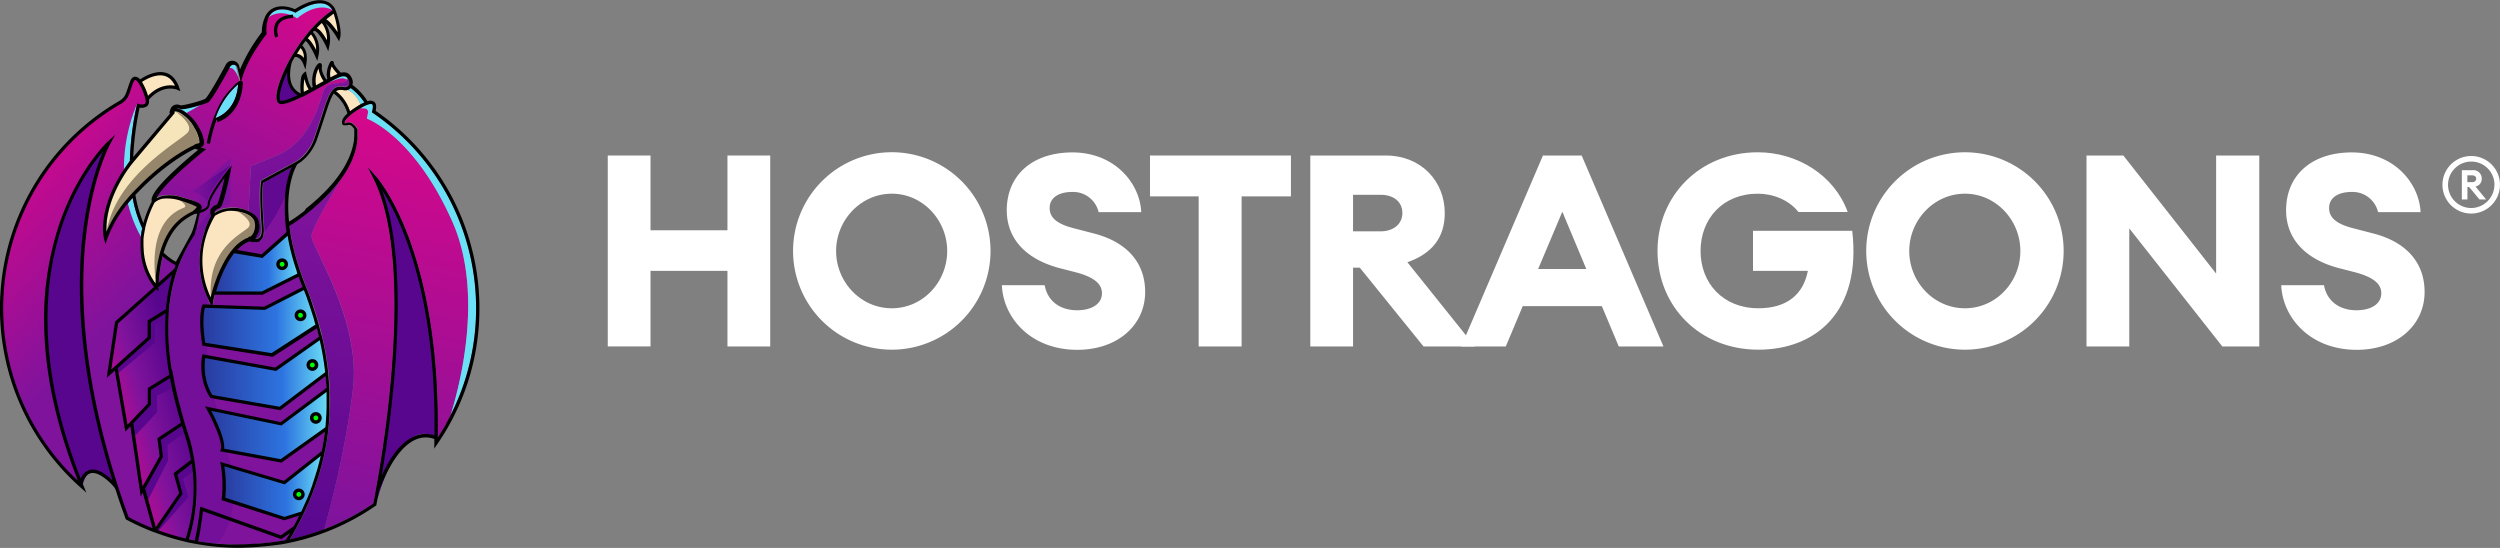 <svg xmlns="http://www.w3.org/2000/svg" xmlns:xlink="http://www.w3.org/1999/xlink" viewBox="0 0 1043.01 228.61"><rect x="0" y="0" width="1043.01" height="228.61" fill="#808080" stroke="none"/><defs><style>.cls-1{fill:#fff;}.cls-2{fill:url(#linear-gradient);}.cls-3{fill:#80139c;}.cls-4{fill:#58068e;}.cls-5{fill:url(#linear-gradient-2);}.cls-6{fill:#fbe5c1;}.cls-7{opacity:0.33;}.cls-8{fill:url(#linear-gradient-3);}.cls-9{fill:#f6e5ba;}.cls-10{fill:url(#linear-gradient-4);}.cls-11{fill:url(#linear-gradient-5);}.cls-12{fill:url(#linear-gradient-6);}.cls-13{fill:url(#linear-gradient-7);}.cls-14{fill:url(#linear-gradient-8);}.cls-15{fill:url(#linear-gradient-9);}.cls-16{fill:url(#linear-gradient-10);}.cls-17{fill:url(#linear-gradient-11);}.cls-18{fill:url(#linear-gradient-12);}.cls-19{fill:url(#linear-gradient-13);}.cls-20{fill:#6ce0f6;}.cls-21{opacity:0.79;}.cls-22{fill:url(#linear-gradient-14);}.cls-23{fill:url(#linear-gradient-15);}.cls-24{fill:url(#linear-gradient-16);}.cls-25{fill:#96866b;}.cls-26{fill:lime;}</style><linearGradient id="linear-gradient" x1="128.88" y1="-0.05" x2="78.98" y2="98.13" gradientUnits="userSpaceOnUse"><stop offset="0" stop-color="#d3088b"></stop><stop offset="1" stop-color="#80139c"></stop></linearGradient><linearGradient id="linear-gradient-2" x1="54.26" y1="215.77" x2="87.94" y2="206.34" gradientUnits="userSpaceOnUse"><stop offset="0" stop-color="#d3088b"></stop><stop offset="0.51" stop-color="#80139c"></stop><stop offset="1" stop-color="#58068e"></stop></linearGradient><linearGradient id="linear-gradient-3" x1="86.85" y1="177.21" x2="137.03" y2="177.21" gradientUnits="userSpaceOnUse"><stop offset="0" stop-color="#293a9f"></stop><stop offset="0.64" stop-color="#2d74e0"></stop><stop offset="1" stop-color="#6ce0f6"></stop></linearGradient><linearGradient id="linear-gradient-4" x1="-2.6" y1="71.78" x2="53.7" y2="125.65" xlink:href="#linear-gradient"></linearGradient><linearGradient id="linear-gradient-5" x1="89.26" y1="109.65" x2="125.07" y2="109.65" xlink:href="#linear-gradient-3"></linearGradient><linearGradient id="linear-gradient-6" x1="84.67" y1="134.1" x2="132.59" y2="134.1" xlink:href="#linear-gradient-3"></linearGradient><linearGradient id="linear-gradient-7" x1="84.71" y1="156.05" x2="136.45" y2="156.05" xlink:href="#linear-gradient-3"></linearGradient><linearGradient id="linear-gradient-8" x1="92.76" y1="202.44" x2="134.84" y2="202.44" xlink:href="#linear-gradient-3"></linearGradient><linearGradient id="linear-gradient-9" x1="51.1" y1="204.48" x2="84.77" y2="195.05" xlink:href="#linear-gradient-2"></linearGradient><linearGradient id="linear-gradient-10" x1="45.99" y1="186.22" x2="79.66" y2="176.79" xlink:href="#linear-gradient-2"></linearGradient><linearGradient id="linear-gradient-11" x1="38.74" y1="160.33" x2="72.41" y2="150.9" xlink:href="#linear-gradient-2"></linearGradient><linearGradient id="linear-gradient-12" x1="33.46" y1="141.45" x2="67.13" y2="132.03" xlink:href="#linear-gradient-2"></linearGradient><linearGradient id="linear-gradient-13" x1="120.75" y1="47.82" x2="147.61" y2="144.59" gradientUnits="userSpaceOnUse"><stop offset="0" stop-color="#80139c"></stop><stop offset="1" stop-color="#58068e"></stop></linearGradient><linearGradient id="linear-gradient-14" x1="176.99" y1="56.82" x2="141.23" y2="216.01" xlink:href="#linear-gradient"></linearGradient><linearGradient id="linear-gradient-15" x1="143.94" y1="83.96" x2="113.23" y2="229.82" xlink:href="#linear-gradient-13"></linearGradient><linearGradient id="linear-gradient-16" x1="79.87" y1="76.93" x2="96.21" y2="76.93" xlink:href="#linear-gradient-13"></linearGradient></defs><title>orijinal yatay koyu</title><g id="Layer_2" data-name="Layer 2"><g id="Layer_1-2" data-name="Layer 1"><path class="cls-1" d="M1019,77.09a12,12,0,1,1,12,12A12,12,0,0,1,1019,77.09Zm21.71,0a9.69,9.69,0,1,0-9.72,9.7A9.74,9.74,0,0,0,1040.68,77.09ZM1027.09,71h4.55a3.45,3.45,0,0,1,3.74,3.57,3.13,3.13,0,0,1-2.59,3.24l4.42,5.4h-2.78l-4.29-5.2h-.72v5.2h-2.33Zm4.29,5c1,0,1.7-.56,1.7-1.44s-.68-1.41-1.7-1.41h-2V76Z"></path><path class="cls-1" d="M253.56,64.88H271.4V96.07h32.1V64.88h17.84v79.67H303.5V113H271.4v31.53H253.56Z"></path><path class="cls-1" d="M330.87,104.71a41.19,41.19,0,1,1,41.19,41.18A41.21,41.21,0,0,1,330.87,104.71Zm64.3,0c0-12.9-10.21-23.9-23.11-23.9s-23.23,11-23.23,23.9,10.21,23.9,23.23,23.9S395.17,117.62,395.17,104.71Z"></path><path class="cls-1" d="M418,119h17.84c1.24,6.74,6.51,10.44,13.58,10.44,5.95,0,10.32-2.58,10.32-7.07,0-3.7-2.8-6.51-10.43-8.64l-7.75-2c-12.68-3.48-21.43-11.34-21.54-23.9,0-14.93,10.88-24.24,27.38-24.24,17.62,0,28.17,12.79,28.73,24.91H458.35a10.92,10.92,0,0,0-11-8.42c-5.27,0-9.31,2.14-9.43,6.51s3.37,6.85,9.65,8.53l9.09,2.36c13.13,3.48,21.1,11.78,21.1,24.35,0,13.58-11.22,24.12-28.39,24.12C429.73,145.89,418.51,132.32,418,119Z"></path><path class="cls-1" d="M500.09,81.93H479.78V64.88h58.8V81.93H518v62.62H500.09Z"></path><path class="cls-1" d="M546.66,64.88h31.42c15,0,24.68,10.88,24.68,24,0,10.32-5.38,16.94-15.59,20.53l28.16,35.13H593.9l-26.6-32.88h-2.8v32.88H546.66ZM576,96.52c5.27,0,9.08-3,9.08-7.63,0-4.83-3.81-7.63-9.08-7.63H564.5V96.52Z"></path><path class="cls-1" d="M643.72,64.88h16.16L694,144.55H675.36l-7.07-16.84h-33l-7.07,16.84H609.61Zm-2,47.35h20.09l-10-23.9Z"></path><path class="cls-1" d="M691.52,104.71c0-23,17.62-41.18,41.86-41.18,16.27,0,31.87,9.42,37.48,24.91H750.32c-3.93-5-10.55-7.63-16.94-7.63-14.7,0-23.9,10.55-23.9,23.9s9.31,23.9,24.12,23.9c12,0,18.74-5.83,20.65-15.59H731.36V96.3h41.4c3.93,33.77-15.26,49.59-39.16,49.59C709,145.89,691.52,127.71,691.52,104.71Z"></path><path class="cls-1" d="M778.6,104.71a41.18,41.18,0,1,1,41.18,41.18A41.2,41.2,0,0,1,778.6,104.71Zm64.3,0c0-12.9-10.22-23.9-23.12-23.9s-23.23,11-23.23,23.9,10.21,23.9,23.23,23.9S842.9,117.62,842.9,104.71Z"></path><path class="cls-1" d="M927.17,144.55,888.34,95.29v49.26H870.5V64.88h15.37l38.71,49.26V64.88h18v79.67Z"></path><path class="cls-1" d="M951.74,119h17.84c1.24,6.74,6.51,10.44,13.58,10.44,6,0,10.32-2.58,10.32-7.07,0-3.7-2.8-6.51-10.43-8.64l-7.75-2c-12.68-3.48-21.43-11.34-21.54-23.9,0-14.93,10.88-24.24,27.38-24.24,17.62,0,28.16,12.79,28.73,24.91H992.14a10.92,10.92,0,0,0-11-8.42c-5.27,0-9.31,2.14-9.43,6.51s3.37,6.85,9.65,8.53l9.09,2.36c13.13,3.48,21.1,11.78,21.1,24.35,0,13.58-11.22,24.12-28.39,24.12C963.52,145.89,952.3,132.32,951.74,119Z"></path><path class="cls-2" d="M144.86,33.14a1.86,1.86,0,0,1-.94,1c-2.27,1.26-7.6-.43-9.08,4.06S129.57,58.59,116,64.65L104.67,69.3l-1,18.8A14.43,14.43,0,0,0,95,86.68a11.7,11.7,0,0,0-5.84,2,3,3,0,0,1,0-.74l.85-.88.23-.09a5.3,5.3,0,0,0,1.1-.54,1.38,1.38,0,0,0,.37-.36l.14-.19v0c1.54-2.59,3.85-14.28,3.87-14.4l.52-2.61-1.71,2s-.36.45-.84,1.09c-2.8,3.71-7.5,10.33-7.5,13,0,1.29-1.42,2-2.79,2.46a2.2,2.2,0,0,0,.33-.9,1.71,1.71,0,0,0-.43-1.33l0,0c-.8-1-2.86-1.6-6.4-2.64l-1.62-.48a15.86,15.86,0,0,0-6.82-.63h-.05a8.45,8.45,0,0,0-3.53,1.14c.54-1.44,2.5-4.43,8.91-10.43,5.2-4.87,10.76-9.3,10.81-9.35l1-.78L83,61.17l.33-.07c.39-.08,1.31-.44,1.29-2.06a14.33,14.33,0,0,0-2.25-6.25,16.39,16.39,0,0,0-4.26-5.27l0,0-.38-.32c-1.85-1.52-3.38-2.2-4.65-2.09l.07,0a1.89,1.89,0,0,1,1.57.08c1.23.62,8.81-1.62,11.09-2.53l.43-.19a1.22,1.22,0,0,0,.4-.29c.71-.66,2.46-3,7.57-12.29.05-.11.12-.22.17-.32h0c.38-.69.75-1.36,1.09-2a1.59,1.59,0,0,1,1.65-.84,1.61,1.61,0,0,1,1.38,1.24l1.24,5.22s0,0,0,0h0l.18.76.74-2.35c.2-.63.43-1.3.71-2,3-7.78,9.11-15.43,9.17-15.51l.14-.17v-.23A15.27,15.27,0,0,1,112,7.34l.12-.22c3.11-5.71,10.46-2.14,10.77-2l.34.18.32-.21c5.12-3.24,9.36-4.4,12.25-3.36a5.36,5.36,0,0,1,2.9,2.53,45.58,45.58,0,0,0-4.15,3.22l-.2.17-.47.43q-1.74,1.56-3.44,3.41l-.21.22c-.34.37-.67.75-1,1.12-.81.93-1.64,1.94-2.45,3-.65.84-1.31,1.75-2.08,2.85-.92,1.33-1.81,2.72-2.66,4.14-.47.8-.92,1.59-1.34,2.34l-.08.15h0c-1,1.83-1.89,3.67-2.65,5.45-.93,2.15-3.8,9.36-2.18,11.82a1.71,1.71,0,0,0,1.48.8c1.79,0,4.53-1,8.63-3l.11-.06.13-.07.24-.11.24-.13c1.21-.62,2.47-1.31,3.65-2l1.46-.8,2.49-1.4.57-.31,1.1-.61c3.3-1.4,6.36-2.48,7.42-2.22C143.82,32.8,144.33,33,144.86,33.14Z"></path><path class="cls-3" d="M96.21,84.8l0-18.76s-15.33,12.54-13,17.22-5.77,21.11-5.77,21.11h0a61.62,61.62,0,0,0-2.68,6.12l-.17.44c-.21.57-.42,1.16-.62,1.76a73.1,73.1,0,0,0-3.46,16.75,101.49,101.49,0,0,0,1.51,27.1A175.19,175.19,0,0,0,77,176.43c.47,1.6,1,3.31,1.67,5.39A72.43,72.43,0,0,1,81.11,192a70.31,70.31,0,0,1-2.29,33c1,.22,2,.42,2.94.6,2.79.52,5.61.92,8.4,1.19,3,.31,6.16.47,9.28.49a137.19,137.19,0,0,0,19.28-1.78h.07l.09,0,.25,0c.19-.31.38-.61.56-.92.08-.14.17-.27.25-.4l.42-.73c.16-.26.32-.53.47-.8s.18-.3.26-.45c.19-.33.38-.66.56-1,.28-.48.55-1,.81-1.46l.66-1.22c.84-1.57,1.64-3.16,2.4-4.74a114.06,114.06,0,0,0,7-18.61c.62-2.23,1.17-4.46,1.63-6.69.36-1.74.68-3.5,1-5.26.24-1.52.45-3,.61-4.56.07-.67.14-1.34.2-2a102.53,102.53,0,0,0,.29-14.36c0-.53-.06-1.09-.1-1.63-.09-1.47-.2-2.95-.35-4.44a120.22,120.22,0,0,0-2.49-14.75c-.06-.27-.14-.55-.2-.82-.36-1.49-.74-3-1.15-4.47-.63-2.3-1.35-4.63-2.13-7q-1.47-4.38-3.24-8.81c0-.06,0-.11-.07-.16s0-.07,0-.11q-.56-1.35-1-2.67l0,0q-.45-1.2-.87-2.37l-.09-.23c-.35-1-.68-2-1-3A97.41,97.41,0,0,1,120,98.13c0-.32-.12-.65-.17-1-.08-.52-.16-1-.23-1.54,0-.3-.08-.59-.11-.87s-.09-.67-.13-1h0l0-.44h0a60.15,60.15,0,0,1-.19-12c.08-.9.19-1.78.32-2.64V78.4l0-.05a32.84,32.84,0,0,1,2.46-8.64l-12,6.51c-.49,3.21-.4,8.54.3,18.71a11.79,11.79,0,0,1,0,1.89,7.25,7.25,0,0,1-.25,1.31,3.74,3.74,0,0,1-2.35,2.67,4.51,4.51,0,0,1-3.31-.24,14.74,14.74,0,0,0-6.13,4.63,33.72,33.72,0,0,0-3.94,6.07,64.27,64.27,0,0,0-4.34,11.18c-.7,2.4-1,4-1,4l-.38,1.85-.89-1.66c-.43-.81-.83-1.63-1.2-2.44-.24-.52-.48-1.09-.73-1.73a36.55,36.55,0,0,1-1.93-20.15A40,40,0,0,1,88,90.21v-.07c-.08-.28-.13-.54-.18-.79Z"></path><path class="cls-4" d="M49.69,206.42c-12.53-20.37-15.24-3.56-15.37-3.33-.56-1.35-1.09-2.69-1.61-4h0C-3.8,105.62,44.73,60.21,45.47,59.54,44.93,60.52,17.5,110.43,49.69,206.42Z"></path><path class="cls-5" d="M77.91,225.46a97.66,97.66,0,0,1-12.15-3.6l-.62-.23-.43-.16.34-.5,10.43-15.08-2.27-8.18,7.22-5.58c.24,1.44.43,2.85.58,4.23C82.8,213.35,77.91,225.46,77.91,225.46Z"></path><path class="cls-6" d="M141.39,15.43s-4-6.81-6.55-7.27l0,0,4.7-3.62S142.3,12.25,141.39,15.43Z"></path><g class="cls-7"><path class="cls-4" d="M97.07,196.36s3.54,19.66-7,31.08c-2.85-.28-5.67-.69-8.45-1.2-1.25-.24-2.49-.5-3.73-.78,0,0,5.71-14.16,2.52-33.33A71,71,0,0,0,78,182c-.55-1.72-1.12-3.53-1.68-5.4a174.68,174.68,0,0,1-4.9-20,103,103,0,0,1-1.51-27.28,73.1,73.1,0,0,1,3.48-16.91c.25-.74.52-1.48.79-2.22h0A66.52,66.52,0,0,1,88.51,87.63,4.74,4.74,0,0,0,88.66,90a4.65,4.65,0,0,1,.6-.52,37.87,37.87,0,0,0-4.84,13,35.93,35.93,0,0,0,1.9,19.77q.33.85.72,1.71C82,149.49,97.07,196.36,97.07,196.36Z"></path></g><path class="cls-8" d="M136.41,178.64,117.3,192.25l-24.54-4.54c1.36-4.09-5.91-17.28-5.91-17.28l30.45,6.37,19.61-14.64A105.46,105.46,0,0,1,136.41,178.64Z"></path><path class="cls-4" d="M182,181.72c-.73-.5-14.42-9.44-25,25.63,3.18-16.68,17.29-97.5-.59-133.28C156.8,74.52,183,104.11,182,181.72Z"></path><path class="cls-4" d="M157.65,207.55l-1.33-.33c3-15.92,17.29-97.18-.53-132.84l-2.31-4.61,3.43,3.85c1.09,1.23,26.78,31.05,25.72,108.1l0,1.28-1.05-.72a8.42,8.42,0,0,0-7.44-.73C169.7,183.09,163.26,188.86,157.65,207.55Zm1.78-128.17c12.38,33.31,4.07,94.12-.2,119.38,4.09-10.36,8.93-16.57,14.44-18.5a10,10,0,0,1,7.61.31C181.9,121.18,166.58,90.45,159.43,79.38Z"></path><path class="cls-9" d="M83.26,59.05c-.06.17-.31.62-1.27,1l-.08,0a2.71,2.71,0,0,0-.82.41A107.42,107.42,0,0,0,55.28,80.59,57.5,57.5,0,0,0,44.46,96.75h0C44.24,92.39,45,83,53.32,70.82c.71-1,1.4-2,2.08-3l0-.06c9.51-13.43,16.4-20,17.76-21.25h0l.09,0,.12,0a10.53,10.53,0,0,1,3.81,2h0a20.35,20.35,0,0,1,4,4.87A24.21,24.21,0,0,1,83.26,59.05Z"></path><path class="cls-10" d="M59.81,203.76l4.9,17.71a98.89,98.89,0,0,1-11.6-5.3q-1.81-4.95-3.41-9.74a0,0,0,0,1,0,0c-32.19-96-4.76-145.9-4.22-146.88-.74.67-49.26,46.08-12.76,139.53h0c.52,1.33,1,2.67,1.61,4a99.33,99.33,0,0,1,16-160.49l0,0c3-1.93,2.84-4,4.66-8.51.84-2.11,2.07-1.58,3.24,0a17.45,17.45,0,0,1,1.91,3.54,23.21,23.21,0,0,1,1.21,3.73c.91,4.09-3.63,2.73-3.63,2.73a121.94,121.94,0,0,0-2.88,23.31h0c-.69,1-1.4,2-2.12,3.05-11.82,17.28-8.64,29.09-8.64,29.09,2.37-6.84,6.72-13.09,11.66-18.47A51.09,51.09,0,0,0,60,95.12c-3.23,14.57,3.8,23.08,5.21,24.61L48.66,134.52l-3.18,21.37,2.73-2.43.19-.17,4.36,25.33,2.13-2.24L59.12,205Z"></path><path class="cls-3" d="M74,110.26c-.28.74-.54,1.48-.79,2.22l-7.88,7a59.94,59.94,0,0,1,2-13.85A22.49,22.49,0,0,0,74,110.26Z"></path><path class="cls-6" d="M74.12,36.8s-6.36-2.73-12.73,4.54a23.21,23.21,0,0,0-1.21-3.73,17.45,17.45,0,0,0-1.91-3.54s9-6.93,13.95-.83A11.18,11.18,0,0,1,74.12,36.8Z"></path><path class="cls-4" d="M125.64,39.73c-3.38,1.71-6.42,3-8.34,3-2.17,0-1.52-5,1.32-11.66.75-1.76,1.66-3.63,2.7-5.54a18.78,18.78,0,0,0-.84,5.9C120.57,34.51,121.67,38,125.64,39.73Z"></path><path class="cls-6" d="M136.85,19.07s-3.55-7.85-6.09-6.89a50.8,50.8,0,0,1,3.6-3.59S138.21,12.25,136.85,19.07Z"></path><path class="cls-6" d="M132.3,23.16s-3.09-7-5-6.91c.77-1,1.58-2,2.42-3A10.5,10.5,0,0,1,132.3,23.16Z"></path><path class="cls-6" d="M127.3,26.34s-1.55-4.09-4.64-3.18c.81-1.36,1.69-2.73,2.63-4.09C125.29,19.07,128.21,20.43,127.3,26.34Z"></path><path class="cls-6" d="M142.05,31.1a5.34,5.34,0,0,0-.66.24c-1.11.48-2.42,1.14-3.85,1.9-1.57-2.65,1.13-8.26,1.13-6.9S142.05,31.1,142.05,31.1Z"></path><path class="cls-6" d="M136,34.07l-2.09,1.16-2.5,1.39a10.39,10.39,0,0,1-.4-2.39h0c-.27-5,3-8.89,2.65-6.53C133.21,30.43,136,34.07,136,34.07Z"></path><path class="cls-6" d="M130,37.43c-1.23.67-2.45,1.33-3.64,1.94a26.43,26.43,0,0,1,0-6.54,3.22,3.22,0,0,1,.93-1.94s.23,1.08.61,2.37C128.41,35,129.16,37,130,37.43Z"></path><path class="cls-6" d="M80.94,88.61c-2.46,1.41-9.78,4.16-13.42,17a60,60,0,0,0-2,13.85l-.25.23c-1.41-1.53-8.44-10-5.21-24.61a46.33,46.33,0,0,1,4.08-11.05h0a7.54,7.54,0,0,1,4.31-2h0c2.84-.32,7.33.27,14.26,3.53v0C83.29,86.36,82.72,87.23,80.94,88.61Z"></path><path class="cls-6" d="M106.44,97.7a.05.05,0,0,1,0,0c-.58,1.08-1.32,1.79-1.85,1.79-.34,0-.35.12-.16.28a15.25,15.25,0,0,0-6.73,4.94c-4.34,5.18-7.06,12.84-8.41,17.5-.72,2.46-1.06,4.09-1.06,4.09a37.15,37.15,0,0,1-1.89-4.09,35.93,35.93,0,0,1-1.9-19.77,37.87,37.87,0,0,1,4.84-13h0A16,16,0,0,1,95,87.35a16.29,16.29,0,0,1,4.55.26,23.36,23.36,0,0,1,2.28.55,12.56,12.56,0,0,1,1.75.67l.3.16.47.27.22.14a2.86,2.86,0,0,1,.4.28l.54.45.16.15a6.86,6.86,0,0,1,.62.73l.14.21.12.19s0,0,0,0l.12.21.06.12a1.94,1.94,0,0,1,.13.3A7.21,7.21,0,0,1,106.44,97.7Z"></path><path class="cls-11" d="M125.07,114.48l-15.5,7.77H89.26c1.36-4.66,4.08-12.32,8.42-17.5l11.89,2,10.9-9.75A99.92,99.92,0,0,0,125.07,114.48Z"></path><path class="cls-12" d="M132.59,135.9l-18.92,12.26-28.19-4.55c-1.82-11.81,0-15.9,0-15.9l25,.9L127.19,120A149.14,149.14,0,0,1,132.59,135.9Z"></path><path class="cls-13" d="M136.45,156.05l-19.6,14.84-28.64-5c-5-7.73-3.18-16.82-3.18-16.82l30,5.45,18.91-13.31A118.55,118.55,0,0,1,136.45,156.05Z"></path><path class="cls-14" d="M134.84,188.53A110.71,110.71,0,0,1,126.13,214l-7.46,2.36-25.46-8.18a50.28,50.28,0,0,0-.45-14.54l25.91,7.72Z"></path><path class="cls-4" d="M76.3,199.94l2.36,7.41-12.9,14.51-.51.58-.11-.81-.09-.66,10.43-15.08-2.27-8.18,7.22-5.58c.24,1.44.43,2.85.58,4.23Z"></path><path class="cls-15" d="M73.21,197.71l2.27,8.18L64.71,221.47l-3.38-12.18-1.52-5.53,7.49-13.32-.91-7.28,9.91-6.53c.38,1.26.76,2.5,1.15,3.7h0c.18.57.36,1.13.53,1.69a71,71,0,0,1,2.45,10.1Z"></path><path class="cls-4" d="M77.45,180.34l-7.56,5.33.23,6.46-8.74,17.24-.05-.08-1.52-5.53,7.49-13.32-.91-7.28,9.91-6.53c.38,1.26.76,2.5,1.15,3.7Z"></path><path class="cls-16" d="M66.39,183.16l.91,7.28-7.49,13.32L59.12,205,55.78,182.4l-.89-6,7.41-7.77v-6.37l9.1-5.58c.31,1.72.64,3.42,1,5.08h0c1.15,5.31,2.52,10.31,3.9,14.87Z"></path><path class="cls-4" d="M72.4,161.76l-6.9,3.3.1,6.87L55.78,182.4l-.89-6,7.41-7.77v-6.37l9.1-5.58c.31,1.72.64,3.42,1,5.08Z"></path><path class="cls-17" d="M71.4,156.67l-9.1,5.58v6.37l-7.41,7.77-2.13,2.23-3.88-22.57h0l-.47-2.76,13.9-12.4v-6.82l7.59-4.68c-.1,1.09-.18,2.17-.23,3.24A106.71,106.71,0,0,0,71.4,156.67Z"></path><path class="cls-4" d="M69.89,129.39c-.1,1.09-.18,2.17-.23,3.24l-5,2.93v7.38L48.88,156.05h0l-.47-2.76,13.9-12.4v-6.82Z"></path><path class="cls-18" d="M73.37,112.48a73,73,0,0,0-3.48,16.91l-7.59,4.68v6.82l-13.9,12.4-.19.17-2.73,2.43,3.18-21.37,16.59-14.79.23.25c0-.16,0-.32,0-.48Z"></path><path class="cls-19" d="M143.92,34.1c-2.27,1.26-7.6-.43-9.08,4.06S129.57,58.59,116,64.65L104.67,69.3l-1,18.8.27.13.32.16.49.28.25.17.44.3a6,6,0,0,1,.59.5,1.57,1.57,0,0,1,.19.18,6.27,6.27,0,0,1,.68.8,2.5,2.5,0,0,1,.16.24l.08.13.14.14v.11a.56.56,0,0,1,0,.08l.06.12a2.2,2.2,0,0,1,.17.39,7.26,7.26,0,0,1-.46,6.15l0,.08a13.6,13.6,0,0,1-.86,1.58,2.58,2.58,0,0,0,1.32-.26c1.36-.71,1.51-2.76,1.4-4.35-.72-10.65-.78-16.07-.22-19.37l0-.33,14.06-7.64.44-.24a13.68,13.68,0,0,0,1.71-1.13A19.41,19.41,0,0,0,131.2,57c1.1-3.15,2-5.89,2.78-8.31,1.77-5.46,2.93-9.06,4.53-11a6.84,6.84,0,0,1,.69-.72,4.65,4.65,0,0,1,4.39-.84,1.86,1.86,0,0,0,2-.87,1.89,1.89,0,0,0,.24-1.39c0-.07,0-.11,0-.16a2.65,2.65,0,0,0-.11-.3c-.28-.11-.55-.21-.83-.3A1.82,1.82,0,0,1,143.92,34.1Z"></path><path class="cls-20" d="M143.2,32.68c.48.12,1,.28,1.52.46a1.51,1.51,0,0,0-.11-1.18,2,2,0,0,0-.92-.4,3.49,3.49,0,0,0-1.57.19,4.19,4.19,0,0,0-.59.22c-1,.42-2.2,1-3.81,1.87l-.25.14-1.27.69-.41.23C139.08,33.5,142.14,32.41,143.2,32.68Z"></path><g class="cls-21"><path class="cls-4" d="M121.92,69.71a32.84,32.84,0,0,0-2.46,8.64l0,.05v.25c-.13.86-.24,1.74-.32,2.64a65.46,65.46,0,0,1-8.86,15.53,11.79,11.79,0,0,0,0-1.89c-.7-10.17-.79-15.5-.3-18.71Z"></path></g><path class="cls-20" d="M99.34,35.15c0,1.44-.65,10.88-9.43,14.15a33.48,33.48,0,0,1,5.63-10.24A35.62,35.62,0,0,1,99.34,35.15Z"></path><path class="cls-6" d="M143.27,37.48a3.35,3.35,0,0,0-3.15.53,16.52,16.52,0,0,1,5.94,8.43c.66-.51,1.4-1,2.23-1.58s1.41-.88,2.06-1.24l.08,0c-2-5-5.47-6.12-5.54-6.14A3.06,3.06,0,0,1,143.27,37.48Z"></path><path class="cls-20" d="M150.43,43.57l.86-.46.77-.36a23.38,23.38,0,0,0-5.72-6.2,3.27,3.27,0,0,1-1.21.81l-.24.07C145,37.45,148.45,38.61,150.43,43.57Z"></path><path class="cls-22" d="M130,98.62c0,4.42,20.65,34.58,17.28,63.54s-12,58.42-12,58.63A98.39,98.39,0,0,0,155.78,210c.09-.43.28-1.37.54-2.77,3-15.93,17.29-97.19-.53-132.85l-2.31-4.61,3.43,3.85c1.09,1.23,26.78,31.05,25.72,108.11v.17c0,.22,0,.44,0,.67,1.19-1.82,2.33-3.68,3.39-5.56l.08-.14c.65-1.17,1.28-2.35,1.88-3.55,3.83-12.22,14-50.9.76-80.79-15.95-36-35.65-43-35.65-43l.47-2.48a1.49,1.49,0,0,0-1.36-1.76l-1.72-.13c-.26.15-.53.31-.81.49l-.17.1-.36.23L149,46a28.55,28.55,0,0,0-2.88,2.11c-2.25,1.92-2.3,2.93-2.19,3.1s.4.15.77,0c1.88-.95,3.73,1.15,4.53,2.54l.08.14V54c.41,6.76-2,13.84-7.13,20.83h0C137.47,82.74,130,95.6,130,98.62Z"></path><path class="cls-20" d="M153.54,47l-.47,2.48s19.7,7.07,35.66,43c13.26,29.89,3.06,68.57-.77,80.79A97.11,97.11,0,0,0,194.51,157a98.75,98.75,0,0,0-38.9-109.91l-.39-.26.11-.46c.48-2,.2-2.66,0-2.85s-1-.2-2,.16a13.3,13.3,0,0,0-1.41.62c-.44.22-.92.49-1.44.8l1.72.13A1.49,1.49,0,0,1,153.54,47Z"></path><path class="cls-23" d="M135.32,82.72A87.25,87.25,0,0,1,120.74,94c0,.27.07.55.11.83l.06.48q.11.78.24,1.59a99.39,99.39,0,0,0,4.56,17.31c.6,1.7,1.27,3.46,2,5.25a2.09,2.09,0,0,1,.11.3,146.82,146.82,0,0,1,5.43,15.92c.49,1.77.95,3.57,1.36,5.34A123,123,0,0,1,137.13,156c.21,2.07.36,4.14.46,6.15q.09,2.09.12,4.17a106.72,106.72,0,0,1-.63,12.42c-.16,1.47-.36,2.95-.58,4.43-.28,1.84-.61,3.69-1,5.52a113,113,0,0,1-8.76,25.61c-1,2-2,4.05-3.09,6-.38.7-.78,1.4-1.17,2.1-.1.16-.19.32-.28.49L121,225l0,.07a98,98,0,0,0,14.27-4.24c.06-.21,8.66-29.77,12-58.63S129.94,103,130,98.62c0-3,7.5-15.88,12.25-23.75h0A61.94,61.94,0,0,1,135.32,82.72Z"></path><path class="cls-20" d="M138.72,4.27S133.19.14,123.94,7.66c0,0-6.16-4.43-11.8-.54,3.11-5.71,10.46-2.14,10.77-2l.34.18.32-.21c5.12-3.24,9.36-4.4,12.25-3.36A5.36,5.36,0,0,1,138.72,4.27Z"></path><path class="cls-20" d="M99.75,33.12c-.11-.35-2.48-7.43-5.36-3.62.38-.69.75-1.36,1.09-2a1.64,1.64,0,0,1,3,.4Z"></path><path class="cls-20" d="M85.81,42.6l-8.08,4.58c-1.85-1.52-3.38-2.2-4.65-2.09l.07,0a1.89,1.89,0,0,1,1.57.08C76,45.75,83.53,43.51,85.81,42.6Z"></path><path class="cls-24" d="M96.21,68.87l-1.71,2s-.36.45-.84,1.09c-2.8,3.71-7.49,10.33-7.49,13,0-3.71-6.3-5-6.3-5Z"></path><path class="cls-25" d="M97.16,104.31a16.17,16.17,0,0,1,6.5-5,.86.86,0,0,1,.91-.52c.14,0,.69-.39,1.25-1.42h0a6.63,6.63,0,0,0,.43-5.09,1.94,1.94,0,0,0-.1-.24L106.1,92l-.11-.18-.09-.15,0,0a1.25,1.25,0,0,0-.12-.17,4.53,4.53,0,0,0-.55-.65l-.14-.14a6.26,6.26,0,0,0-.49-.41,3.64,3.64,0,0,0-.35-.24l-.22-.14-.43-.25-.28-.15a11.8,11.8,0,0,0-1.65-.63,23.15,23.15,0,0,0-2.3-.55c.15.09,6.56,3.88,4.29,6.49S86.33,103.41,88,124.29c.16-.62.36-1.37.61-2.23C89.86,117.75,92.64,109.7,97.16,104.31Z"></path><path class="cls-25" d="M81.36,89.15l-.08.06-.81.43c-3,1.55-9.06,4.78-12.29,16.19a60.36,60.36,0,0,0-2,13.7v.29l-.8.71c0-.26-.08-.52-.12-.8-.12-.8-.23-1.58-.32-2.34-3.17-26.53,10.31-29.93,12-30.86,1.1-.61-.67-2.12-2.08-3.12-.78-.56-1.46-1-1.46-1l.14,0L74.75,82A43.82,43.82,0,0,1,83,85l.11,0,.17.19C84.42,86.77,82.43,88.32,81.36,89.15Z"></path><path class="cls-25" d="M83.26,59.05c-.06.17-.31.62-1.27,1l-.08,0a2.71,2.71,0,0,0-.82.41A107.42,107.42,0,0,0,55.28,80.59,57.5,57.5,0,0,0,44.46,96.75h0c3.82-23.84,31.6-38.35,34-41.65,2.17-3-3.79-7.53-5.08-8.47v0a10.53,10.53,0,0,1,3.81,2h0a20.35,20.35,0,0,1,4,4.87A24.21,24.21,0,0,1,83.26,59.05Z"></path><path class="cls-20" d="M55.35,82.55c-.68.76-1.33,1.53-2,2.29A56,56,0,0,0,58.75,98.7a33.28,33.28,0,0,1,.57-3.49A51.56,51.56,0,0,1,55.35,82.55Z"></path><path class="cls-20" d="M52.19,70.05l2-2.9a123.65,123.65,0,0,1,2.88-23.23l.15-.71a70.18,70.18,0,0,0-5.52,27.53Z"></path><circle class="cls-26" cx="117.8" cy="110.25" r="1.72"></circle><circle class="cls-26" cx="125.47" cy="131.5" r="1.72"></circle><circle class="cls-26" cx="130.43" cy="152.27" r="1.72"></circle><circle class="cls-26" cx="131.87" cy="174.36" r="1.72"></circle><circle class="cls-26" cx="124.75" cy="206.26" r="1.72"></circle><path d="M116.09,15.18s-1.15-3,.29-5.22c1-1.52,3-2.35,5.92-2.48l-.06-1.37c-3.41.16-5.76,1.2-7,3.1-1.82,2.79-.48,6.32-.42,6.47Z"></path><path d="M62.14,41.89c0-.11,0-.23,0-.34,5.84-6.48,11.48-4.23,11.72-4.13l1.42.61-.51-1.46a11.82,11.82,0,0,0-2-3.76c-4.6-5.63-12.25-1.09-14.35.33A2.63,2.63,0,0,0,56.17,32c-.76.1-1.37.71-1.81,1.8s-.82,2.26-1.13,3.18c-.8,2.4-1.23,3.72-3.23,5l0,0A100,100,0,0,0,33.84,203.6l2.2,1.94-1.12-2.71c-.15-.38-.31-.75-.46-1.13.35-1.28,1.24-3.64,3.24-4.23,1.73-.51,4.88.18,10.25,6,.34,1,.68,2.06,1,3.1l.19.57c1,3.06,2.13,6.19,3.27,9.29l.09.25.23.12a99.1,99.1,0,0,0,10.87,5v0l.49.18.28.1,0,0,.25.09.09,0,.15.07.25.09.31.11.21.08h0a97.75,97.75,0,0,0,12,3.56l.37.14,3.39.64a101.19,101.19,0,0,0,17.92,1.7A142.46,142.46,0,0,0,118.13,227h0l1.4-.28h0l.33-.07c1.91-.39,3.81-.82,5.69-1.32h.06c.94-.25,1.88-.51,2.81-.79s1.9-.57,2.84-.88A98.9,98.9,0,0,0,156.75,211l.29-.2v-.29c.06-.29.27-1.31.59-3l.45-2.41c5.75-15.6,12-20.65,16.32-22.07a10,10,0,0,1,6.81.14l0,1.72-.05,2.27,1.29-1.87c1.72-2.49,3.33-5.09,4.82-7.72l.08-.16a99.64,99.64,0,0,0,8.47-20A100.15,100.15,0,0,0,156.73,46.26c.26-1.3.41-2.9-.54-3.73a2.88,2.88,0,0,0-2.85-.27h0A24.52,24.52,0,0,0,147,35.39a3.38,3.38,0,0,0,.19-1.09,3.71,3.71,0,0,0-.07-.67c0-.09,0-.18-.08-.31-.7-2.3-2.06-3-3.07-3.11a4.54,4.54,0,0,0-1.77.12c-1.46-1.5-2.91-3.38-2.91-4a.79.79,0,0,0-1.46-.52c-.71.87-2.13,4.62-1.23,7.12l-.45.24c-.83-1.22-2.16-3.63-1.87-5.37,0-.24.16-1-.35-1.35a.93.93,0,0,0-1,0c-1,.56-2.88,3.83-2.67,7.82l0,.65h0a10,10,0,0,0,.24,1.37l-.58.33a11,11,0,0,1-1.48-3.54c-.37-1.25-.6-2.31-.6-2.33l-.22-1-.86.64a3.68,3.68,0,0,0-1.18,2.36,24.59,24.59,0,0,0-.1,6.25c-2.84-1.33-4.34-3.88-4.45-7.57a18.47,18.47,0,0,1,.79-5.61l0,0c.35-.63.73-1.3,1.13-2,2.27-.43,3.5,2.68,3.56,2.83l.92,2.42.4-2.56c.71-4.61-.81-6.7-1.75-7.53.5-.71,1-1.33,1.4-1.91.87.49,2.67,3.33,4.05,6.43l.85,1.93.44-2.06a11.34,11.34,0,0,0-2.28-10l.36-.41.08-.07c1.29-.2,3.76,3.61,5.1,6.56l.87,1.93.42-2.08a12.82,12.82,0,0,0-1.58-9.69,27.67,27.67,0,0,1,4.86,6.27l.81,1.36.44-1.52c.83-2.9-1.06-9-1.66-10.82l-.55-1.34a6.61,6.61,0,0,0-3.52-3c-3.29-1.2-7.72-.1-13.15,3.28-3.1-1.42-9.06-2.52-12,2.36l-.21.36a15.62,15.62,0,0,0-1.58,6.9A69.61,69.61,0,0,0,100.13,29l-.33-1.37a3,3,0,0,0-5.55-.73c-.39.73-.82,1.52-1.27,2.33-5.91,10.76-7.19,11.89-7.38,12-1.93,1-9.3,2.9-10.34,2.7a3.14,3.14,0,0,0-2.78,0c-1,.52-1.58,1.63-1.79,3.3l.32.06L55.59,65.52a125,125,0,0,1,2.66-20.64,3.85,3.85,0,0,0,3.17-.62,2.72,2.72,0,0,0,.72-2.37m73.06,178.9A99.29,99.29,0,0,1,120.93,225v0l0,0c.14-.24.28-.49.43-.73l.78-1.34.25-.43,0-.05.18-.34c.34-.59.67-1.17,1-1.76l.18-.34,1.17-2.21h0c.56-1.07,1.09-2.15,1.61-3.22h0l.13-.27c.69-1.44,1.34-2.89,2-4.34a111.43,111.43,0,0,0,6.79-21.26.43.43,0,0,1,0-.11l.36-1.74,0,0h0c.23-1.23.45-2.47.64-3.7.21-1.38.39-2.76.55-4.13h0c0-.1,0-.2,0-.3.05-.47.1-.94.14-1.42h0c.05-.47.09-.93.13-1.4v0c0-.06,0-.12,0-.18a1.09,1.09,0,0,0,0-.18c0-.27.05-.54.07-.81h0c0-.08,0-.17,0-.26,0-.47.07-.94.1-1.4v0c0-.14,0-.29,0-.43v-.06c0-.31,0-.61,0-.91v0c0-.47,0-.94,0-1.4v0c0-.17,0-.33,0-.5s0-.26,0-.39,0-.34,0-.51v-.05c0-.62,0-1.25,0-1.88,0-.16,0-.32,0-.49,0-.35,0-.69,0-1s0-.45,0-.67a.62.62,0,0,1,0-.13c0-.16,0-.32,0-.48s0-.28,0-.41l-.06-1.44-.06-1.28h0c-.09-1.61-.22-3.24-.38-4.88v-.06h0l0,0,0-.38a121,121,0,0,0-2.51-14.92l-.23-1-.1.08h0c-.28-1.16-.58-2.32-.89-3.47h0c0-.12-.06-.24-.1-.36l0-.12c-.62-2.24-1.31-4.51-2.07-6.78-.07-.23-.14-.45-.22-.67l-.05-.16c-.09-.27-.19-.53-.28-.8l0-.09c-.09-.26-.17-.51-.27-.76v0l0-.08h0c-.12-.33-.23-.65-.35-1,0,0,0-.1,0-.15l-.2-.54q-.89-2.43-1.86-4.86-.06-.17-.12-.3c-.73-1.79-1.4-3.55-2-5.25s-1.2-3.52-1.72-5.25a93.13,93.13,0,0,1-2.84-12.06l0-.16-.21-1.43c0-.17,0-.32-.06-.48s-.07-.56-.11-.83h0A87.59,87.59,0,0,0,135.3,82.72a61.73,61.73,0,0,0,6.89-7.86s0,0,0,0h0v0l.54-.77c.12-.16.24-.33.35-.5l.21-.31.56-.85.12-.19v0l.36-.57.42-.7a1.62,1.62,0,0,1,.1-.18l.7-1.25h0l.15-.29c.18-.35.36-.7.53-1h0c.09-.18.17-.36.25-.54a1.94,1.94,0,0,0,.13-.3l.06-.12c.05-.1.09-.2.14-.31a1,1,0,0,1,.07-.15l.07-.18c.09-.2.17-.4.25-.61l0-.08c.11-.27.21-.53.31-.8l.19-.52c.1-.28.19-.56.28-.84l.09-.3.06-.17.09-.31v0l.18-.66.09-.35v-.06c0-.06,0-.12.05-.19l.06-.25.15-.69s0,0,0-.07l.09-.48c.05-.24.09-.48.13-.72s0-.37.08-.56c0,0,0-.06,0-.08,0-.26.07-.52.09-.77v0c0-.14,0-.29,0-.44l0-.38c0-.12,0-.23,0-.35s0-.26,0-.39a.37.37,0,0,1,0-.11c0-.27,0-.53,0-.8v-.08c0-.43,0-.87,0-1.29v-.29l0,0-.06-.11a9.07,9.07,0,0,0-.67-1c-.94-1.19-2.39-2.3-3.87-1.56l-.16.06a1.1,1.1,0,0,1-.33.06.32.32,0,0,1-.26-.09l0-.06h0a1,1,0,0,1,0-.36l0,0a.76.76,0,0,1,0-.11,1.13,1.13,0,0,1,.09-.2.36.36,0,0,1,0-.09c.08-.14.18-.3.3-.47l.12-.17c0-.05.09-.11.14-.17l.12-.14.12-.14.14-.15.15-.15.26-.26,0,0,.38-.35.16-.14.08-.06a24.68,24.68,0,0,1,2-1.57h0l0,0L149,46l.09-.06.36-.23.17-.1.78-.48h0c.53-.31,1-.57,1.46-.8.22-.12.44-.22.65-.31s.51-.22.75-.31c1-.36,1.72-.42,2-.16s.49.81,0,2.85l-.11.46.39.26A98.75,98.75,0,0,1,194.48,157a97.11,97.11,0,0,1-6.55,16.29h0c-.6,1.2-1.23,2.38-1.88,3.55L186,177c-1,1.78-2.08,3.55-3.2,5.28l-.18-.09c0-.1,0-.2,0-.3v-.17C183.67,104.67,158,74.85,156.88,73.62l-3.43-3.85,2.31,4.61c16.91,33.82,5,108.68,1.08,129.89-.21,1.15-.39,2.14-.55,3s-.27,1.42-.37,1.91-.13.66-.17.86a98.39,98.39,0,0,1-20.55,10.79m-16.1,4.61-.25,0-.09,0h-.07l-.35.06-1.09.17-.79.12-.91.13-.49.07-1,.14-1.45.18-.94.11-1.32.13-1.93.19-1,.08-.53,0-.41,0c-.59.05-1.18.09-1.79.12l-1.32.08-1.8.07c-.69,0-1.39,0-2.1.06H98.35l-1.06,0-1.06,0-1.06,0-1-.06-.65-.05-.85-.05-.61,0-.93-.08c-.32,0-.64,0-1-.09-2.5-.25-5-.6-7.54-1,.47-1.46,1.11-4.8,2.08-12.54l32.72,11.65,3.57-2.54c0,.09-.09.17-.15.26-.15.27-.31.54-.47.8C119.94,224,119.52,224.72,119.1,225.4Zm4.46-7.85-.47.88c-.19.36-.38.73-.59,1.09l-5.33,3.79-33.65-12-.1.85a127.61,127.61,0,0,1-2.15,13.3c-.81-.15-1.64-.32-2.48-.51.15-.45.37-1.09.61-1.91.08-.27.16-.57.25-.88q.25-.94.54-2.1c0-.24.11-.49.17-.75s.07-.31.1-.47c.14-.63.27-1.3.4-2,0-.29.11-.6.16-.9l.15-.95c.06-.31.1-.64.15-1,.08-.59.16-1.21.24-1.84,0-.21,0-.43.07-.64.07-.65.13-1.31.18-2,0-.3,0-.6.07-.92.15-2.16.2-4.48.14-6.93L82,200.29c0-.42,0-.84-.07-1.26l-.06-.79c0-.32,0-.64-.08-1s-.06-.65-.1-1-.07-.7-.11-1l-.09-.72c-.08-.57-.16-1.15-.25-1.74l-.06-.37-.06-.41-.19-1.12h0c-.08-.38-.15-.76-.22-1.15l-.12-.57-.12-.58c-.06-.25-.11-.51-.17-.76l0-.22a1.16,1.16,0,0,1,0-.18c-.06-.23-.12-.47-.17-.7s0-.19-.08-.29-.08-.35-.13-.52-.09-.36-.14-.53-.14-.56-.22-.84-.19-.68-.29-1c-.17-.58-.34-1.15-.53-1.72s-.32-1-.47-1.49l-.06-.21c-.09-.29-.19-.58-.28-.89-.26-.81-.49-1.58-.72-2.31l-.15-.49c-.09-.3-.17-.59-.26-.88a.53.53,0,0,1,0-.12c-.11-.33-.2-.66-.3-1s-.19-.65-.28-1c-.18-.65-.36-1.28-.54-1.91-.09-.32-.17-.63-.25-.95l-.35-1.25c-.3-1.13-.58-2.23-.84-3.33q-.16-.61-.3-1.23c-.07-.28-.14-.57-.2-.85s-.14-.57-.2-.85-.15-.66-.22-1c0-.07,0-.15-.05-.22l-.06-.29a.43.43,0,0,1,0-.11c-.06-.23-.1-.45-.15-.68q-.41-1.94-.75-3.81c0-.16-.05-.31-.08-.46-.06-.32-.11-.64-.17-1,0-.16-.06-.32-.08-.48L71.61,154c-.07-.42-.14-.84-.2-1.26-.12-.83-.24-1.65-.34-2.47v0a100.86,100.86,0,0,1-.76-17.39c0-.15,0-.29,0-.44l.06-.86a3.25,3.25,0,0,1,0-.44c0-.44.06-.88.1-1.32l0-.34,0-.37c.06-.6.12-1.21.19-1.8,0-.31.07-.6.11-.9s.09-.66.14-1,.09-.64.14-1,.09-.63.15-.94.11-.63.16-.94l.18-.93c.1-.52.2-1,.32-1.54s.18-.82.28-1.23.16-.69.25-1,.17-.68.26-1l.27-1c.09-.33.19-.66.29-1s.2-.66.31-1,.16-.53.25-.79l.06-.19.06-.17c.06-.19.13-.38.19-.57l.12-.32c.1-.29.2-.59.31-.87l.11-.29.06-.15A64.07,64.07,0,0,1,81.2,97.88c.15-.59.3-1.24.48-1.93h0l.16-.24,1.53-6.86h0c1.87-.51,4.13-1.61,4.13-3.87,0-1.46,2.35-5.54,6.2-10.79-.85,3.92-2.28,9.9-3.15,11.09l0,0a7,7,0,0,1-.87.41l-.34.14-.17.09-.09.08L88,87.16l-.11.13-.05.16A5.33,5.33,0,0,0,88,90.14l0,.07c-.09.15-.18.32-.27.49-.24.44-.5,1-.78,1.56-.1.21-.2.42-.3.65l0,.07,0,.06c0,.12-.11.24-.16.37l-.06.13-.07.18-.17.39c0,.1-.07.19-.11.29s-.09.23-.14.34l-.09.23-.09.25a2.6,2.6,0,0,1-.1.25s0,.09,0,.13,0,.09,0,.13l-.22.63v.07c-.15.43-.29.87-.43,1.33l-.12.41c-.06.19-.12.39-.17.59-.15.51-.28,1-.41,1.59s-.29,1.32-.41,2a36.52,36.52,0,0,0,1.93,20.14c0,.12.1.23.14.34.2.5.4,1,.6,1.4l.09.2.24.52c0,.07.07.14.11.22l.21.43v0c.07.15.15.3.23.45l.3.58.24.45L84.57,127l-.2.44c-.07.17-1.88,4.41,0,16.29l.07.49,29.14,4.62.25,0L132.15,137c.32,1.17.62,2.36.9,3.53l-18.2,12.81-30.39-5.54-.13.67c-.08.39-1.82,9.46,3.28,17.33l.16.24L117,171.14l18.83-14.25c0,.38.07.76.1,1.14,0,.19,0,.38.05.57,0,.65.09,1.31.14,2,0-.64-.09-1.28-.14-1.92.09,1.07.16,2.14.21,3.19l-19.06,14.24-31.6-6.6.71,1.29c2,3.6,6.9,13.61,5.86,16.73l-.25.74,25.6,4.75,18.08-12.88q-.18,1.52-.42,3c.16-1,.3-2,.42-3h0c0,.31-.07.62-.12.94-.32,2.37-.72,4.75-1.21,7.12L118.48,200.6l-26.65-7.93.23,1.09a50,50,0,0,1,.44,14.32l-.06.58,26,8.34.19.05,6.14-1.94c-.12.25-.24.5-.37.75s-.12.25-.19.37v0l0,.06ZM55,68.46l18-21.4-.46-.38a1.08,1.08,0,0,1,.52-.21l.08,0c.63-.06,1.77.21,3.69,1.79l.34.28.06,0a15.2,15.2,0,0,1,3.93,4.88,13.47,13.47,0,0,1,2.07,5.61c0,.31,0,.68-.19.7l-.11,0v0l-.18.07c-.29.06-.55.13-.78.2l-.12,0c-.16.07-.41.19-.73.36l-.12.09a.8.8,0,0,0-.13.13c-4.21,2-14.37,7.71-26.11,20.41l0,0q-.93,1-1.8,2.07a53.81,53.81,0,0,0-8.56,13.59c-.22-4,.43-12.55,7.32-23.59.48-.78,1-1.56,1.54-2.35L55,68.42Zm73.42-54.67,0,.05-.7.86-.12.15c-.26.32-.51.65-.77,1l-.21.27c-.09.13-.19.25-.29.38l-.4.52h0c-.28.38-.57.78-.87,1.21h0l-.32.47h0c-.27.39-.54.8-.8,1.2-.64,1-1.26,1.93-1.86,2.93-.12.2-.24.4-.35.6l-.53.89h0c-.17.29-.33.59-.49.87l-.08.15h0c-.06.1-.11.21-.17.32l-.13.24-.33.62,0,.05c-.07.12-.13.25-.19.37l-.1.19-.09.18c-.23.45-.45.91-.66,1.36-.08.17-.17.34-.24.51-.23.5-.45,1-.66,1.48l-.06.13c-.2.46-.49,1.16-.8,2-1.15,3-2.66,7.91-1.38,9.84a1.73,1.73,0,0,0,1.48.8l.37,0h.15a12,12,0,0,0,2.65-.62l0,0a42.52,42.52,0,0,0,5.26-2.29h0l.08,0,.08,0,.11-.05h0a.31.31,0,0,0,.1-.05l.06,0,0,0,.17-.08,0,0,.8-.4h0l.11-.06,2.78-1.49.17-.1.73-.4.39-.21h0l.33-.18,2.5-1.4.57-.31,1.1-.61.42-.23,1.27-.69.25-.14c1.61-.85,2.82-1.45,3.81-1.87a3,3,0,0,1,.32-.12,1.48,1.48,0,0,1,.27-.1l.07,0a3.26,3.26,0,0,1,1.49-.17,2,2,0,0,1,.93.4,3.24,3.24,0,0,1,.94,1.48,2.65,2.65,0,0,1,.11.3s0,.09,0,.16a1.89,1.89,0,0,1-.24,1.39,1.66,1.66,0,0,1-.16.21l0,0h0l-.23.23-.05,0-.09.07-.12.07,0,0-.09.05h0l-.14.06-.2.07h0l-.2,0h-.35l-.28,0a5.54,5.54,0,0,0-2.4-.12,4.11,4.11,0,0,0-2,1l-.32.31,0,0-.21.27-.07.08,0,0-.05.06h0l0,.06-.09.1-.41.49.05,0a.21.21,0,0,0,0,.06,2.39,2.39,0,0,0-.13.21c0,.05-.07.1-.1.16l-.06.11a1.18,1.18,0,0,0-.11.19l-.07.12,0,0c0,.07-.07.13-.1.19v0l-.13.25c-.09.19-.18.37-.27.57l-.12.27,0,.06-.12.27-.15.35-.21.53c-.35.89-.71,1.9-1.09,3a.88.88,0,0,0,0,.15c-.1.29-.19.58-.29.87-.3.9-.61,1.85-.94,2.88l-.51,1.56c-.36,1.1-.74,2.25-1.15,3.48-.35,1-.72,2.13-1.12,3.27l0,.09c-.16.45-.33.88-.5,1.31l0,.12c-.18.43-.37.84-.56,1.24-.06.11-.11.22-.16.32-.18.35-.35.68-.54,1l-.05.09-.06.09c-.2.36-.42.7-.64,1l-.08.13q-.34.51-.72,1l-.12.15c-.25.31-.51.62-.78.91l-.11.11c-.27.3-.56.58-.85.85l-.07.06a11.69,11.69,0,0,1-.95.79,13.68,13.68,0,0,1-1.71,1.13c-.14.09-.29.16-.44.24l-14.06,7.64,0,.33c-.56,3.29-.5,8.72.22,19.37.11,1.59,0,3.64-1.4,4.35a2.58,2.58,0,0,1-1.32.26,14.11,14.11,0,0,0,.85-1.56h0l0,0,0-.06a7.5,7.5,0,0,0,.68-5.53s0-.06,0-.08l-.08-.26a2.49,2.49,0,0,1-.11-.29c0-.1-.09-.2-.14-.3l0-.08-.06-.12a.59.59,0,0,1,0-.08v-.11l0,0-.1-.09-.08-.13a2.5,2.5,0,0,0-.16-.24c-.14-.19-.29-.37-.45-.55l-.23-.25-.06-.06-.13-.12a3.62,3.62,0,0,0-.46-.39.69.69,0,0,0-.13-.11l-.19-.14-.13-.09-.12-.08-.25-.16c-.15-.09-.3-.18-.46-.26l0,0-.32-.16h0c-.08,0-.17-.08-.25-.12l-.16-.07h0a14.51,14.51,0,0,0-8.51-1.35,11.82,11.82,0,0,0-5.83,2,3,3,0,0,1,0-.74l.85-.88.22-.09a5.64,5.64,0,0,0,1.11-.54,1.55,1.55,0,0,0,.37-.36l.14-.19v0c1.54-2.59,3.85-14.28,3.87-14.4l.51-2.61-1.7,2s-.36.45-.84,1.09c-2.8,3.71-7.49,10.33-7.49,13,0,1.29-1.43,2-2.8,2.46a2.06,2.06,0,0,0,.33-.9,1.66,1.66,0,0,0-.43-1.33l0,0c-.8-1-2.86-1.61-6.4-2.65l-1.62-.47a15.94,15.94,0,0,0-6.8-.64h-.16a8.33,8.33,0,0,0-3.43,1.13c.53-1.44,2.49-4.43,8.9-10.43,5.2-4.87,10.76-9.3,10.81-9.34l1-.79-2.35-.78.28-.11v0c.43-.12,1.21-.55,1.19-2a14.33,14.33,0,0,0-2.25-6.25,16.39,16.39,0,0,0-4.26-5.27l0,0-.38-.32c-1.85-1.52-3.38-2.2-4.65-2.09l.07,0a1.89,1.89,0,0,1,1.57.08c1.33.67,10.06-2,11.52-2.72.4-.2,1.46-.73,8-12.58.44-.81.87-1.59,1.27-2.34a1.64,1.64,0,0,1,3,.41l1.3,5.47c-.72.08-2,1.05-5.29,4.79-6.42,7.34-8.7,20.68-8.8,21.25l1.35.22a63.58,63.58,0,0,1,2.77-10.16l.42,1.15c9.75-3.55,10.41-14.24,10.45-15.52.25-.74.13-1.32-.32-1.59a1.48,1.48,0,0,0-.29-.12l.58-1.84c.2-.63.44-1.3.71-2,3-7.78,9.11-15.43,9.17-15.51l.14-.18v-.23A15.26,15.26,0,0,1,112,7.34l.12-.22c3.11-5.71,10.46-2.14,10.77-2l.34.18.33-.21c5.11-3.24,9.35-4.4,12.24-3.36a5.33,5.33,0,0,1,2.9,2.53,45.58,45.58,0,0,0-4.15,3.22l-.2.17h0l-.47.42-.43.4-.25.23-.3.28a.94.94,0,0,1-.1.1l-.36.36c-.68.65-1.34,1.34-2,2.05l-.21.22-.18.2-.36.39ZM99.31,35.15c0,1.44-.65,10.88-9.43,14.14a33.76,33.76,0,0,1,5.63-10.23A34.63,34.63,0,0,1,99.31,35.15ZM152,42.75l-.77.36-.06,0c-.52.27-1.08.58-1.7,1l-.44.27-.16.1-.54.34-.1.06-.29.19-.42.29-.29.2-.59.41-.08.06c-.19.14-.38.28-.55.42h0c-.08-.25-.17-.49-.26-.73l-.06-.15a18.44,18.44,0,0,0-2.13-4l-.24-.34c-.11-.14-.21-.29-.32-.42l0,0,0,0h0l-.37-.45h0c-.22-.25-.44-.49-.66-.71l0,0,0,0L141.3,39h0l-.18-.15a9,9,0,0,0-.72-.57c-.08-.06-.16-.13-.24-.18h0l0,0h0l0,0,.23-.17.28-.16.09,0,.15-.06a.11.11,0,0,1,.08,0l.18-.07.22-.05a2.38,2.38,0,0,1,.37-.06h.53l.4,0h.07l.52.1.36.07h.61l.21,0h0a2.22,2.22,0,0,0,.37-.09h.06l.23-.07.26-.12a3,3,0,0,0,.49-.29l.09-.07a3.17,3.17,0,0,0,.34-.3l0,0h0A23.21,23.21,0,0,1,152,42.75Zm-6,25.87ZM93.59,194.54l25.2,7.55,15-11.84c-.12.49-.23,1-.35,1.47s-.24,1-.37,1.46c-.17.66-.34,1.31-.53,2q-1,3.5-2.19,7l0,.05c-.26.75-.54,1.51-.82,2.26l0,.07c-.29.76-.58,1.52-.89,2.28v0c-.31.76-.63,1.52-1,2.28h0v0c-.32.74-.65,1.48-1,2.22l0,.07h0c-.29.63-.59,1.27-.89,1.9l-.06.12-7,2.21-24.7-8A53.15,53.15,0,0,0,93.59,194.54Zm-5.48-23.15,29.32,6.13,18.82-14c0,.28,0,.56,0,.83a1.09,1.09,0,0,0,0,.18c0,.49,0,1,0,1.48,0,1.37,0,2.75,0,4.11q-.08,2.85-.3,5.67l-.09,1s0,.06,0,.09c0,.47-.09.94-.14,1.41h0l-18.62,13.27-23.58-4.37C94,183.14,89.86,174.74,88.11,171.39ZM73.42,109.14c-.11,0-1.86-.65-5.16-3.71,3.26-11.09,9.27-14.26,12.17-15.79l.69-.36c.21,0,.63-.07,1.16-.17h0S80.74,96,79.6,97.84Zm-7.14,8.06.06-.8c.13-1.49.29-2.92.49-4.29.06-.42.13-.82.19-1.22l.15-.81.12-.65c0-.22.09-.43.14-.64s.09-.43.13-.64l.15-.62c0-.18.08-.35.13-.52a.3.3,0,0,1,0-.1,23.66,23.66,0,0,0,5.42,3.71c-.18.48-.35,1-.52,1.47l-6.52,5.81C66.25,117.67,66.27,117.43,66.28,117.2ZM144.6,47.65l-.33.33c-.1.09-.18.19-.27.28l-.09.1,0,0-.18.19,0,.06-.11.13-.11.13h0c-.09.11-.16.22-.23.32a.35.35,0,0,0-.05.08l-.09.12-.08.15-.05.08h0c-.05.09-.09.17-.13.26l-.05.11,0,.07a.08.08,0,0,0,0,0,2.22,2.22,0,0,0-.1.31l0,.08c0,.11,0,.22-.05.31v0a.16.16,0,0,0,0,.07.6.6,0,0,0,0,.19.66.66,0,0,0,0,.14.44.44,0,0,0,0,.1,1,1,0,0,0,.06.25l0,.06a.61.61,0,0,0,.05.12.21.21,0,0,0,0,.06.41.41,0,0,0,.05.09.65.65,0,0,0,.13.16.08.08,0,0,0,0,0l.07.08,0,0a.88.88,0,0,0,.17.12h0l.06,0,0,0,.11.06.06,0,.13,0,.08,0,.1,0h.2a.27.27,0,0,0,.09,0h.17l.17,0,.17,0,.19,0,.15,0,.17-.07.17-.07.07,0,.13,0h.3l.18,0h0l.24.1.06,0,.08,0,.09.06.11.08.13.1,0,0,.09.08.09.08.07.07a3.45,3.45,0,0,1,.26.28h0a6.27,6.27,0,0,1,.43.53l0,0c.05.08.11.15.15.23a.51.51,0,0,1,.09.13c0,.36,0,.71,0,1.06v.08c0,.25,0,.5,0,.75s0,.34,0,.51l0,.51c0,.28-.05.55-.08.82l0,.37a2.7,2.7,0,0,0,0,.28c0,.24-.07.48-.1.72l-.06.3c0,.25-.08.5-.14.75s-.07.33-.1.5l-.11.44c-.1.44-.22.88-.35,1.31,0,.08-.05.16-.07.24l-.09.3c-.08.23-.15.46-.23.7l-.12.33-.09.26c-.11.3-.23.6-.35.9,0,.08-.07.17-.1.26l-.18.41c-.08.2-.17.39-.25.58s-.1.2-.14.3l-.27.57-.21.43-.24.48c-.09.16-.17.32-.26.47l-.11.21-.24.43c-.12.21-.23.42-.36.63h0c-.11.2-.23.39-.35.59l-.36.58c-.24.4-.5.78-.76,1.16-.09.15-.19.29-.29.43l-.51.71-.31.44c-.27.37-.54.73-.83,1.1s-.39.49-.59.74l-.26.33c-.26.32-.53.63-.79.94l-.09.11c-.3.35-.6.7-.91,1l-.17.18c-.24.28-.49.55-.75.82l-.27.29-.66.68-.3.31-.65.66a3.83,3.83,0,0,0-.29.28l-.71.68-.23.22-.86.8a.46.46,0,0,0-.07.07c-.57.52-1.14,1-1.7,1.5.56-.48,1.13-1,1.7-1.5-.58.52-1.14,1-1.71,1.51l-.2.18-.18.15-.74.63-.23.19-.68.55-.24.2-.67.53-.2.16L127,88l-.11.09-.69.52-.26.2-.69.51-.15.11-.59.43-.23.16-.48.34-.25.17-.4.28-.26.18-.36.24-.25.17-.29.19-.57.38-.2.13.77-.51-.78.51,0,0h0l-.27.17h0l0,0c-.13.07-.24.15-.35.22h0c-1.53-15.25,2.79-22.9,3.48-24a15.32,15.32,0,0,0,1.71-1.13,20.83,20.83,0,0,0,6.73-9.93c.42-1.19.8-2.32,1.16-3.39.12-.36.24-.71.35-1.06s.23-.68.34-1q.33-1,.63-1.95c.11-.31.21-.62.3-.92.5-1.53.94-2.9,1.37-4.13.08-.24.16-.48.23-.71s.1-.25.14-.37c.1-.3.21-.59.31-.86s.21-.54.3-.8l.21-.49c.07-.19.15-.37.23-.55a15.5,15.5,0,0,1,.69-1.41l0-.07.2-.34a2.75,2.75,0,0,1,.19-.28.18.18,0,0,1,.05-.07h0a2.64,2.64,0,0,1,.32.22,4.58,4.58,0,0,1,.45.35c.07,0,.13.1.2.15l.44.4.22.21.22.22.22.23c.23.24.45.5.67.78.08.09.15.19.23.29l.22.29.22.31L143,43l.09.15.21.35.21.36c.13.25.27.5.39.77h0a7.89,7.89,0,0,1,.33.72c.11.25.21.5.31.77l.14.39c.1.27.18.55.27.83l-.05.05-.15.14Zm-18.38,41-.26.19Zm-6,11c0,.2.08.39.11.58l0,.15c.05.22.09.44.14.66.1.48.2,1,.31,1.44l.18.78s0,.07,0,.1c.2.83.41,1.66.63,2.5a.19.19,0,0,1,0,.08c.08.28.15.56.23.84.19.69.38,1.38.6,2.08.08.27.15.54.24.81.24.82.51,1.64.78,2.46l.21.63.13.39a0,0,0,0,0,0,0s0,.06,0,.1h0s0,.08,0,.13l.07.21.21.58-14.82,7.43H90.15c.12-.41.26-.83.4-1.27l0-.11c.06-.15.1-.3.16-.46s.17-.52.26-.78l.18-.51c.09-.26.18-.52.28-.79l0-.06.22-.57c.07-.2.15-.41.23-.62s.13-.31.2-.47.15-.38.23-.58l0,0a2,2,0,0,1,.09-.22c0-.08.07-.16.1-.25l0-.06h0c.15-.38.33-.77.5-1.14,0,0,0,0,0,0,.08-.19.17-.39.26-.58s.13-.27.19-.41l.12-.23h0c.18-.39.38-.77.57-1.16a.8.8,0,0,0,.08-.16c.08-.13.15-.26.22-.4l.32-.58a.36.36,0,0,1,0-.09l.57-1c.09-.16.18-.31.28-.46a1,1,0,0,1,.08-.14l.27-.42c.13-.21.27-.41.4-.6s.21-.31.32-.46.16-.24.25-.35.19-.27.3-.4l0-.06.21-.27,0,0c.08-.11.17-.21.25-.31l11.82,2L120,98.38l.12.65C120.13,99.23,120.17,99.42,120.21,99.61Zm9.47,29.23c-.2-.6-.41-1.2-.62-1.8.06.16.12.32.17.48s.17.48.25.72S129.61,128.64,129.68,128.84Zm-.89-2.58c.07.18.13.36.19.54l-.63-1.76C128.5,125.44,128.65,125.85,128.79,126.26Zm-.72-2c0,.06,0,.12.07.19l0,.09c-.08-.22-.17-.45-.25-.68Zm-1.2-3.11c.1.26.2.5.3.75l.07.18-.39-1A.14.14,0,0,1,126.87,121.17ZM89.72,90A14.77,14.77,0,0,1,95.05,88h0a15.81,15.81,0,0,1,4.23.24h0a23.15,23.15,0,0,1,2.3.55,11.8,11.8,0,0,1,1.65.63l.28.15.41.23h0l0,0,.2.13a2.71,2.71,0,0,1,.35.24h0a4.52,4.52,0,0,1,.49.4l.14.14a4.53,4.53,0,0,1,.55.65,1.25,1.25,0,0,1,.12.17l0,0h0l.09.15a.81.81,0,0,1,.1.18l.07.12c0,.06.06.14.1.24v0c0,.09.07.18.1.27a.14.14,0,0,1,0,.07,6.8,6.8,0,0,1-.55,4.68h0s0,0,0,0h0c-.56,1-1.11,1.42-1.25,1.43a.88.88,0,0,0-.91.51l-.66.22,0,0h0a16.61,16.61,0,0,0-5.64,4.4h0l-.25.3h0l-.24.3-.24.29-.28.36c-.08.12-.17.23-.26.35s-.29.41-.44.62-.2.28-.29.43l-.06.07c-.11.18-.22.35-.34.52s-.28.44-.41.67a.36.36,0,0,0-.07.1l-.28.47c-.1.17-.2.33-.29.5s-.14.24-.2.36-.09.16-.13.24c-.14.24-.26.47-.39.71s-.09.17-.13.25-.12.23-.17.34l-.3.59a1.19,1.19,0,0,1-.08.16l-.06.14c-.17.35-.34.7-.5,1v0l0,.05c-.31.69-.61,1.38-.89,2,0,.12-.09.24-.14.35-.1.26-.21.52-.3.77l0,.05c-.07.16-.12.32-.18.47-.25.66-.48,1.3-.7,1.91-.08.23-.15.46-.23.68-.28.83-.52,1.6-.72,2.29-.05.16-.1.32-.14.47l0,.12c-.06.22-.13.44-.18.64l-.07.23h0c-.14.5-.26,1-.36,1.36s.07.8.11,1.2c0-.41-.08-.81-.11-1.2a.19.19,0,0,0,0,.08c-.38-.79-.72-1.58-1-2.37a35.28,35.28,0,0,1-1.86-19.4A38.06,38.06,0,0,1,89.72,90Zm18.82,10.35.1-.09.1-.08a.52.52,0,0,0,.11-.1l.16-.16c.06-.07.13-.14.19-.22a1,1,0,0,0,.08-.11,2.29,2.29,0,0,0,.16-.23l0,0,.06-.11.06-.11a2.24,2.24,0,0,0,.13-.27.36.36,0,0,0,0-.09,1.19,1.19,0,0,0,.08-.2.83.83,0,0,0,0-.12,1.42,1.42,0,0,0,.07-.22v0s0,0,0-.06.08-.3.11-.45,0-.06,0-.08c0-.19.06-.39.09-.59,0,0,0-.07,0-.11a.28.28,0,0,0,0-.09,11,11,0,0,0,0-1.82c-.13-2-.25-3.83-.33-5.48a106.68,106.68,0,0,1-.2-10.67c0-1,.13-1.83.24-2.57l2.82-1.53,9.13-5a33.43,33.43,0,0,0-2.45,8.64l0,.05v.25c-.21,1.34-.34,2.73-.43,4.16,0,.06,0,.11,0,.17s0,.19,0,.28c0,.27,0,.55,0,.83s0,.28,0,.43,0,.46,0,.7,0,.44,0,.67c0,.41,0,.82,0,1.24v.54c0,.08,0,.16,0,.24,0,.86.06,1.75.13,2.67,0,.21,0,.43,0,.65,0,.07,0,.13,0,.19,0,.62.1,1.25.18,1.89l0,.45.12,1h0c0,.31.08.63.13.94,0,0,0-.07,0-.11s0,.08,0,.12c0,.35.1.7.16,1l-10.38,9.29L99,104.29l.62-.64.15-.14q.3-.29.6-.54s0,0,0,0l0,0q.3-.25.6-.48l.16-.13c.21-.16.43-.31.65-.45l.15-.1c.22-.15.45-.29.68-.42l.06,0,.73-.37.07,0c.25-.11.5-.22.76-.31a3.52,3.52,0,0,0,.39.17l.09,0,.35.1.08,0,.07,0,.32,0,.13,0h0l.27,0h.26A3.74,3.74,0,0,0,107,101l.17,0h.05l.11,0,.3-.08h0l.2-.08.07,0,.07,0,.06,0,.21-.11h0l.06,0ZM88.85,126.48l.09-.43,0-.13a1.77,1.77,0,0,1,0-.2c0-.07,0-.14,0-.22.08-.3.17-.68.28-1.11v0c0-.16.09-.33.13-.5a2.81,2.81,0,0,0,.08-.31c.06-.2.12-.4.18-.62h20l15-7.5h0c.5,1.39,1,2.82,1.63,4.28l-16,8.21-21.6-.78Zm35-13.26,0,.06,0-.06Zm-2.67-21.1-.08,0-.19.12Zm-10.8,37.17.19,0L126.8,121l0,.08.46,1.17s0,0,0,0,0,.14.08.2c.14.37.28.74.41,1.11s.28.71.41,1.07l0,0a.56.56,0,0,0,0,.12c.25.68.49,1.36.73,2l0,0a.14.14,0,0,0,0,.06c.22.63.43,1.26.64,1.89l.39,1.16c.16.49.32,1,.47,1.48s.23.72.34,1.08l.09.27.24.82c0,.05,0,.09,0,.13.06.21.12.42.19.63a1.21,1.21,0,0,0,.05.18c.09.33.19.66.28,1l-18.29,11.86L85.6,143c-1.33-9-.48-13.3-.12-14.59Zm23,12.65.06.26-.06-.26Zm.68,3.15c.44,2.2.81,4.4,1.13,6.58q-.48-3.36-1.17-6.74S134.05,145,134.06,145.09Zm-.68-3.15.06.29c.2.88.39,1.75.57,2.62q.77,3.79,1.28,7.55v.07c.13.95.25,1.89.35,2.83l-19,14.38L88.6,164.8c-3.85-6.15-3.32-13.21-3-15.4l29.3,5.31.29.06Zm2.43,14.95c0,.11,0,.23,0,.34s0,.1,0,.14c0,.19,0,.39,0,.58,0-.35-.06-.71-.09-1.06Zm0,21c0,.12,0,.24,0,.35h0c.05-.47.1-.94.14-1.41v.05l-.09.91a.13.13,0,0,1,0,.06Zm-4,19.62-.09.29,0,.08h0c0,.12-.07.23-.1.34l-.06.19c0,.11-.08.23-.11.34a1.69,1.69,0,0,1-.08.24c-.07.24-.15.49-.23.73-.24.73-.48,1.45-.74,2.17a.49.49,0,0,1,0,.11q1.22-3.43,2.17-6.88l-.27.95c-.05.2-.11.4-.17.6S131.89,197.25,131.8,197.53Zm-4.21,11.52c.3-.7.59-1.39.87-2.09-.28.69-.56,1.37-.85,2.06Zm-.52,1.2,0,.07h0l-.17.38c-.05.12-.11.23-.16.35l-.06.12c.3-.65.59-1.31.87-2Zm-.51,1.15-.23.5a1,1,0,0,0-.07.15v0h0a.61.61,0,0,0-.07.14l0,0a.14.14,0,0,1,0,.06c-.13.28-.26.56-.4.83.28-.58.55-1.16.82-1.74Zm2-4.75c.28-.69.55-1.38.82-2.08l-.05.12c-.18.47-.35.94-.54,1.4,0,0,0,0,0,0l0,.12C128.69,206.39,128.64,206.52,128.58,206.65Zm.94-2.4c.24-.65.48-1.3.71-2l-.09.27c0,.08-.06.15-.08.22-.12.35-.25.69-.37,1C129.63,204,129.57,204.1,129.52,204.25ZM81.33,62.05l1.36.45c-1.83,1.5-6,4.94-9.92,8.63-9,8.42-9.9,11.47-9.43,12.91a49,49,0,0,0-3.52,9,52.53,52.53,0,0,1-3.33-11.72C67.53,69.58,77.22,64.06,81.33,62.05ZM59.86,101.69v0c0-.25,0-.51,0-.77l0-.41c0-.18,0-.37,0-.55a2,2,0,0,0,0-.23l.06-.54c0-.34.07-.69.12-1,0-.17.05-.34.08-.5.12-.77.26-1.55.44-2.35l0-.09,0-.14a45.73,45.73,0,0,1,3.92-10.57,7.07,7.07,0,0,1,3.78-1.69h.19a17.72,17.72,0,0,1,6.18.65,42.19,42.19,0,0,1,7.41,2.74c.08.43-.94,1.31-1.64,1.87l0,0h0l-.17.09-.56.3c-3,1.59-9.19,4.84-12.64,15.94h0l-.31,1.09q-.11.33-.18.66l0,.1c-.29,1.08-.54,2.21-.76,3.38-.1.53-.19,1.06-.28,1.61l-.12.79c0,.29-.09.59-.12.89s-.08.59-.11.9-.09.76-.13,1.15S65,116,65,116.56h0l-.06.82c0,.27,0,.56-.05.84-.11-.14-.22-.3-.34-.47-.25-.33-.51-.72-.78-1.15l-.19-.32c-.21-.33-.42-.7-.63-1.08a2,2,0,0,1-.1-.21c-.21-.39-.42-.81-.62-1.26a2.29,2.29,0,0,1-.1-.23c-.22-.49-.43-1-.63-1.57-.05-.13-.1-.27-.14-.4s-.12-.35-.18-.54-.12-.36-.17-.55-.11-.37-.16-.57-.11-.39-.15-.58-.1-.4-.14-.61-.08-.34-.11-.51,0-.21-.07-.31-.05-.29-.07-.43-.07-.43-.11-.65,0-.29-.06-.44-.08-.6-.11-.91l-.06-.7c0-.48-.06-1-.07-1.46S59.85,102.24,59.86,101.69Zm4.86,19.39.45-.4,0,0,.9.85,0-1.69,0,0,5.75-5.13A75,75,0,0,0,69.21,129l-7.62,4.7h0v6.89L48.83,152h0l-2.42,2.17,2.86-19.25ZM63,141.2h0v-6.74l6.11-3.77q-.07,1-.12,1.92a107.18,107.18,0,0,0,1.66,23.73l-9,5.54v6.47l-6.26,6.56-1.2,1.25-1,1-4.06-23.61Zm-7.37,35.41h0L63,168.89v-6.26l7.92-4.86c.25,1.35.52,2.72.81,4.06v.07c1,4.5,2.21,9.23,3.77,14.44l-9.84,6.48.94,7.48L60,202h0l-.52.92Zm4.92,27.23L68,190.57l-.89-7.07,8.79-5.8c.29,1,.58,1.86.86,2.74l.57,1.79a71.5,71.5,0,0,1,2.35,9.6h0l-7.26,5.61,2.31,8.32L65,219.88ZM138.4,27.7a18.2,18.2,0,0,0,2.42,3.13l-.53.25-.45.2-.75.37-.74.38-.5.26A8.11,8.11,0,0,1,138.4,27.7Zm-5.49.9A11.67,11.67,0,0,0,135,33.84l-.86.47-.58.32-1.24.7-.47.26a10.5,10.5,0,0,1-.17-1.4V34A10.71,10.71,0,0,1,132.91,28.6ZM127,33c0-.05,0-.1,0-.15,0,.21.11.42.18.64a13.23,13.23,0,0,0,1.58,3.81c-.31.18-.63.35-1,.52l-1,.51h0A22.57,22.57,0,0,1,127,33Zm-2.91,6.76-.59.27-.57.27-.55.24-1,.44-.71.28-.66.23-.41.14-.4.11-.37.1a6.88,6.88,0,0,1-.68.14l-.31.05-.56,0h-.12l-.1,0-.06,0-.07-.08c-.64-1-.2-4.7,2.3-10.53.18-.43.38-.86.57-1.29,0,.45,0,.92,0,1.4C119.88,35.21,121.37,38.05,124.1,39.72Zm2.67-15.59a4.44,4.44,0,0,0-2.86-1.76c.19-.31.38-.61.58-.91s.3-.48.46-.72l.38-.57.09-.14A5.56,5.56,0,0,1,126.77,24.13Zm5.11-3.38c-.94-1.83-2.22-3.94-3.47-4.79.45-.57.9-1.13,1.35-1.65A9.71,9.71,0,0,1,131.88,20.75Zm4.53-4c-1-1.87-2.6-4.32-4.26-5.08.7-.74,1.41-1.44,2.12-2.1A10.82,10.82,0,0,1,136.41,16.74Zm4.45-3.39c-1.16-1.74-3-4.25-4.73-5.35l3.07-2.36A34.9,34.9,0,0,1,140.86,13.35ZM71.67,33.67A9.61,9.61,0,0,1,73,35.77c-2.2-.41-6.65-.45-11.24,4.2-.06-.22-.13-.43-.2-.65-.14-.43-.29-.87-.47-1.31-.08-.22-.17-.44-.26-.66-.22-.52-.5-1.16-.84-1.81-.17-.32-.35-.65-.54-1l-.22-.35C61.11,32.94,67.81,29,71.67,33.67ZM37.3,196.09a6.08,6.08,0,0,0-3.65,3.59l-.29-.74,0-.12C14.5,150.66,18.81,115.63,25.74,94.73c5.35-16.15,13-26.65,17.21-31.52-5.69,13.36-20.47,59.5,4,137.21C43.14,196.79,39.89,195.33,37.3,196.09ZM60.79,42.25a1.26,1.26,0,0,1-.31,1c-.6.57-2.09.3-2.56.15l-.71-.21h0l-.15.71a123.65,123.65,0,0,0-2.88,23.23c-.08.11-.15.22-.23.32l-.05.06h0l-1.75,2.51-.47.69c-11.31,17-8.39,28.47-8.26,29l.58,2.14.72-2.09a50.11,50.11,0,0,1,8.64-14.91c.62-.77,1.27-1.53,2-2.29a51.56,51.56,0,0,0,4,12.66c-.15.69-.27,1.37-.37,2.05-.08.48-.15,1-.21,1.44h0c-.06.52-.11,1-.13,1.53l0,.41c0,.32,0,.63,0,.94,0,.1,0,.2,0,.3s0,.37,0,.55,0,.65,0,1,0,.88.07,1.3c0,.59.09,1.17.17,1.73,0,.12,0,.24,0,.36a23.37,23.37,0,0,0,.48,2.54c0,.16.07.32.11.48.12.47.25.92.38,1.36.05.14.1.29.14.43s.19.57.29.84l.19.51c.08.21.17.42.25.62s.11.27.17.4.11.26.18.39l.3.65c.07.13.13.27.2.4s.12.24.19.36c.18.35.37.67.55,1s.39.65.58.94L63,118l.11.16.22.32c.13.18.25.35.37.5s.12.17.18.24l.23.28.16.2L48,134.18l-3.5,23.47,3.41-3,4.37,25.45,2.11-2.21,4.32,29.19.85-1.51,4.09,14.8a99,99,0,0,1-10-4.65c-1.16-3.17-2.27-6.36-3.32-9.48l-.15-.46h0c-.16-.5-.32-1-.49-1.48s-.37-1.14-.55-1.7C33.67,154.83,33.39,119.14,36,97.43c2.88-24.36,9.8-37,10.09-37.57l2-3.65L45,59c-.12.12-12.78,11.88-20.53,35.27a125.41,125.41,0,0,0-6,43.66c.63,19.27,5.18,39.88,13.51,61.24l0,.12c.16.41.32.83.49,1.25A98.65,98.65,0,0,1,50.65,43.19l.06,0c2.43-1.55,3-3.22,3.82-5.74.29-.89.63-1.92,1.1-3.1.27-.67.55-.93.71-1s.65.22,1.24,1a.76.76,0,0,1,.11.14,17.17,17.17,0,0,1,1.83,3.4c.06.15.12.31.19.47.18.47.35.94.5,1.4.11.31.2.61.28.91s.15.57.21.84a3.68,3.68,0,0,1,.09.76M77.45,224.66A98.8,98.8,0,0,1,66,221.22l-.22-.08L76.19,206,74,198l6-4.59c.15,1,.28,2,.39,3.06A67.36,67.36,0,0,1,77.45,224.66Zm81.81-26.28ZM174,181.62c-5.53,1.78-10.47,7.41-14.73,16.76,4.3-25.48,12.46-85.85.14-119,7.19,11.14,22.66,42.17,21.84,102.25A11.39,11.39,0,0,0,174,181.62Z"></path><path d="M117.71,107.81a2.44,2.44,0,1,0,2.44,2.44A2.45,2.45,0,0,0,117.71,107.81Zm0,3.44a1,1,0,1,1,1-1A1,1,0,0,1,117.71,111.25Z"></path><path d="M125.37,134a2.45,2.45,0,1,0-2.44-2.45A2.45,2.45,0,0,0,125.37,134Zm0-3.45a1,1,0,1,1-1,1A1,1,0,0,1,125.37,130.5Z"></path><path d="M130.33,154.72a2.45,2.45,0,1,0-2.45-2.45A2.45,2.45,0,0,0,130.33,154.72Zm0-3.45a1,1,0,1,1-1,1A1,1,0,0,1,130.33,151.27Z"></path><path d="M131.77,176.8a2.44,2.44,0,1,0-2.44-2.44A2.44,2.44,0,0,0,131.77,176.8Zm0-3.44a1,1,0,1,1-1,1A1,1,0,0,1,131.77,173.36Z"></path><path d="M124.66,208.7a2.44,2.44,0,1,0-2.44-2.44A2.44,2.44,0,0,0,124.66,208.7Zm0-3.44a1,1,0,0,1,0,2,1,1,0,1,1,0-2Z"></path></g></g></svg>